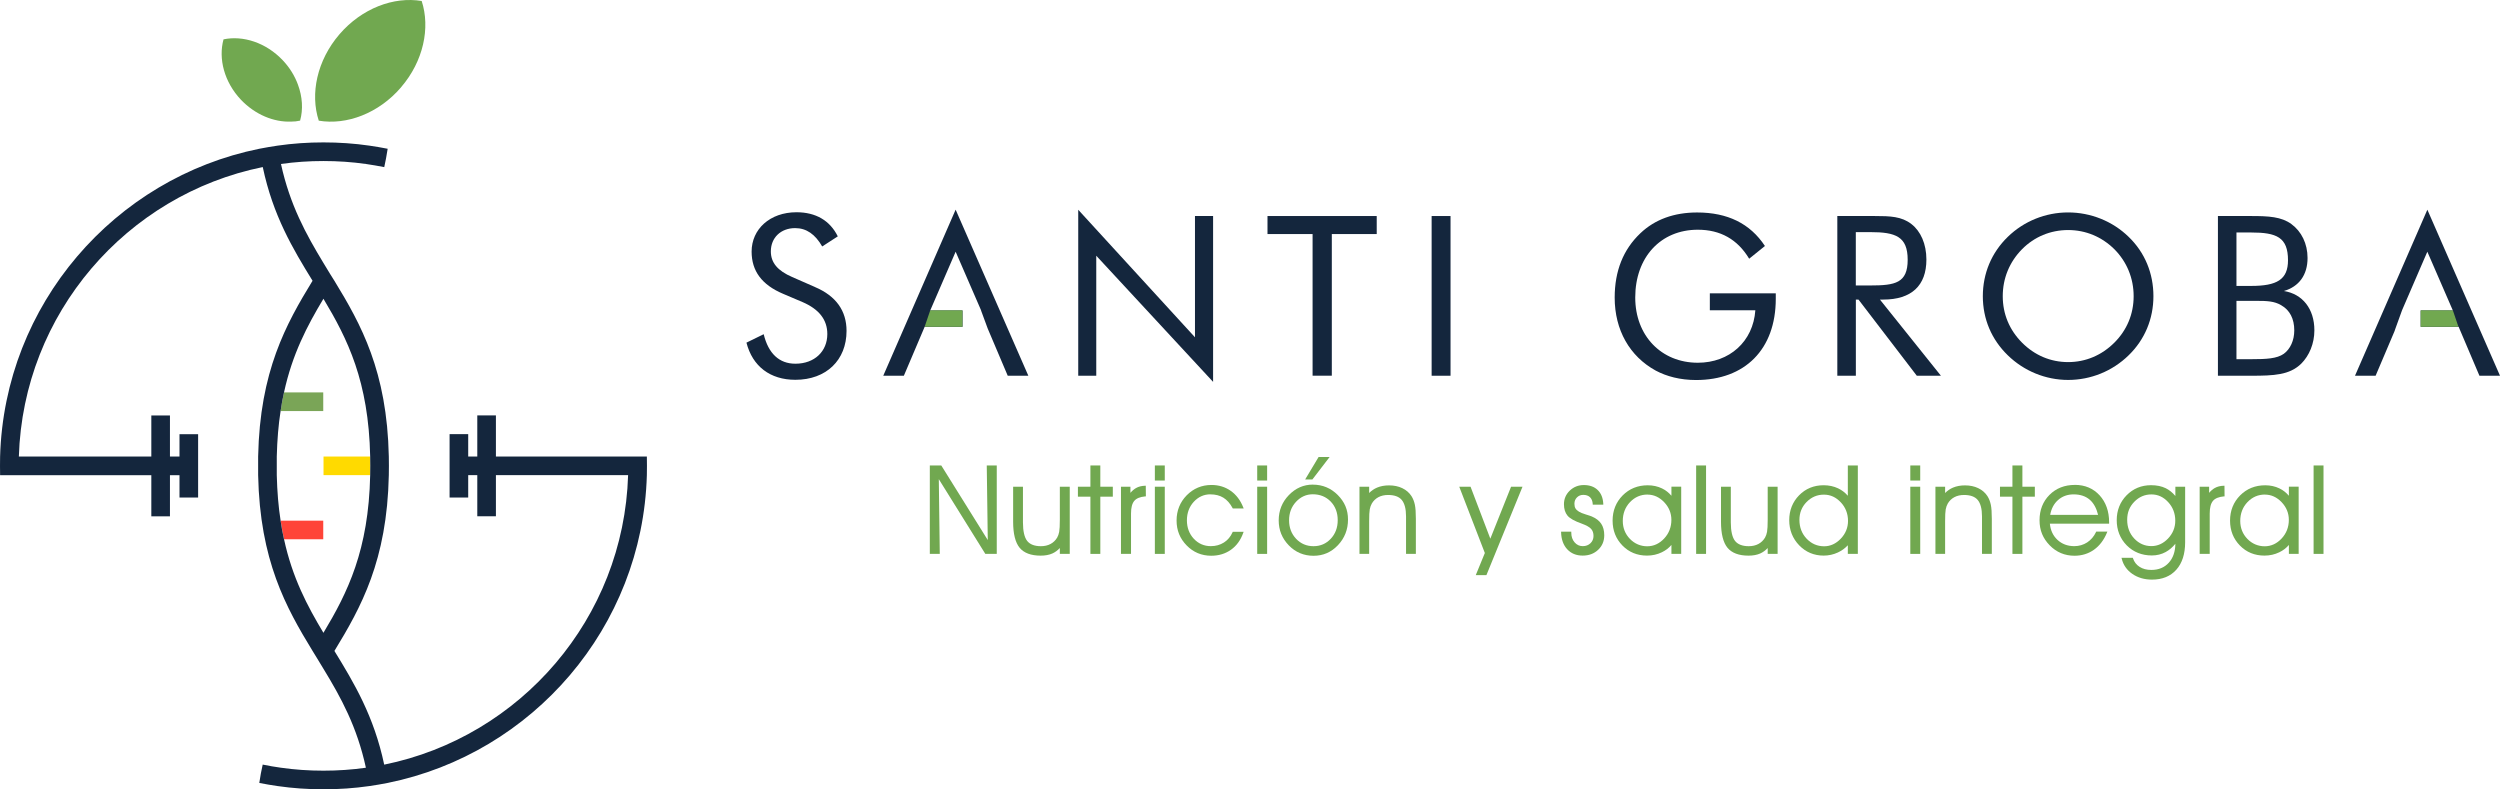<?xml version="1.0" encoding="UTF-8" standalone="no"?>
<svg
   id="b"
   viewBox="0 0 542.23 171.195"
   version="1.1"
   sodipodi:docname="horizontal.svg"
   width="542.23"
   height="171.195"
   inkscape:version="1.3 (0e150ed6c4, 2023-07-21)"
   xmlns:inkscape="http://www.inkscape.org/namespaces/inkscape"
   xmlns:sodipodi="http://sodipodi.sourceforge.net/DTD/sodipodi-0.dtd"
   xmlns="http://www.w3.org/2000/svg"
   xmlns:svg="http://www.w3.org/2000/svg">
  <defs
     id="defs33" />
  <sodipodi:namedview
     id="namedview33"
     pagecolor="#ffffff"
     bordercolor="#000000"
     borderopacity="0.25"
     inkscape:showpageshadow="2"
     inkscape:pageopacity="0.0"
     inkscape:pagecheckerboard="0"
     inkscape:deskcolor="#d1d1d1"
     inkscape:zoom="3.7486115"
     inkscape:cx="340.92624"
     inkscape:cy="157.52499"
     inkscape:window-width="3440"
     inkscape:window-height="1377"
     inkscape:window-x="-8"
     inkscape:window-y="-8"
     inkscape:window-maximized="1"
     inkscape:current-layer="c" />
  <g
     id="c">
    <rect
       width="682.06"
       height="315.05"
       style="opacity:0;fill:#ffffff;stroke-width:0px"
       id="rect1"
       x="0"
       y="0" />
    <g
       id="g33"
       transform="translate(-70.8,-71.925)">
      <path
         d="m 140.91,184.85 v 4.04 h -8.5 c -0.3,-1.3 -0.55,-2.64 -0.74,-4.04 h 9.25 z"
         style="fill:#ff4438;stroke-width:0px"
         id="path1" />
      <path
         d="m 140.91,157.04 v 4.04 h -9.25 c 0.19,-1.4 0.45,-2.74 0.74,-4.04 h 8.5 z"
         style="fill:#7aa557;stroke-width:0px"
         id="path2" />
      <path
         d="m 151.11,172.96 c 0,0.68 0,1.36 -0.02,2.02 h -10.12 v -4.04 h 10.12 c 0.02,0.66 0.02,1.34 0.02,2.02 z"
         style="fill:#ffda00;stroke-width:0px"
         id="path3" />
      <path
         d="m 211.09,170.94 h -32.73 v -8.92 h -4.04 v 8.92 h -1.97 v -4.85 h -4.04 v 13.74 h 4.04 v -4.85 h 1.97 v 8.92 h 4.04 v -8.92 h 28.67 c -0.94,31.06 -23.37,56.79 -52.9,62.79 -2.23,-10.55 -6.55,-17.73 -10.8,-24.66 5.76,-9.44 11.42,-19.58 11.8,-38.12 0.02,-0.66 0.02,-1.34 0.02,-2.02 0,-0.68 0,-1.36 -0.02,-2.02 -0.38,-18.54 -6.04,-28.68 -11.8,-38.12 -0.32,-0.51 -0.64,-1.02 -0.96,-1.53 -0.47,-0.79 -0.96,-1.55 -1.42,-2.34 -3.78,-6.25 -7.27,-12.59 -9.21,-21.47 3,-0.43 6.08,-0.64 9.21,-0.64 3.13,0 6.21,0.21 9.21,0.64 1.34,0.19 2.66,0.43 3.98,0.68 0.28,-1.28 0.53,-2.59 0.74,-3.98 -1.3,-0.25 -2.64,-0.49 -3.98,-0.68 -3.25,-0.47 -6.57,-0.7 -9.95,-0.7 -3.38,0 -6.68,0.23 -9.93,0.7 -1.34,0.19 -2.66,0.43 -3.98,0.68 -31.4,6.36 -55.28,33.74 -56.22,66.76 -0.02,0.68 -0.02,1.34 -0.02,2.02 0,0.68 0,1.34 0.02,2.02 h 32.8 v 8.92 h 4.04 v -8.92 h 2.07 v 4.85 h 4.04 V 166.1 h -4.04 v 4.85 h -2.07 v -8.92 h -4.04 v 8.92 H 74.89 c 0.94,-31.06 23.39,-56.79 52.9,-62.79 2.23,10.55 6.53,17.73 10.8,24.66 -5.76,9.44 -11.42,19.58 -11.8,38.12 -0.02,0.66 -0.02,3.38 0,4.04 0.38,18.54 6.04,28.68 11.8,38.12 0.32,0.51 0.62,1.02 0.94,1.53 0.47,0.79 0.96,1.55 1.42,2.34 3.81,6.25 7.29,12.59 9.21,21.47 -3,0.43 -6.08,0.64 -9.21,0.64 -3.13,0 -6.21,-0.21 -9.21,-0.64 -1.34,-0.19 -2.64,-0.4 -3.96,-0.68 -0.3,1.28 -0.53,2.59 -0.74,3.98 1.32,0.26 2.64,0.49 3.98,0.68 3.25,0.47 6.57,0.7 9.93,0.7 3.36,0 6.7,-0.23 9.95,-0.7 1.34,-0.19 2.68,-0.43 3.98,-0.68 31.4,-6.36 55.28,-33.74 56.22,-66.76 0.02,-0.68 0.02,-1.34 0.02,-2.02 0,-0.68 0,-1.34 -0.02,-2.02 z m -78.69,17.95 c -0.3,-1.3 -0.55,-2.64 -0.74,-4.04 -0.47,-3 -0.74,-6.25 -0.83,-9.87 -0.02,-0.66 -0.02,-3.38 0,-4.04 0.09,-3.61 0.36,-6.87 0.83,-9.87 0.19,-1.4 0.45,-2.74 0.74,-4.04 1.81,-8.33 5.02,-14.42 8.55,-20.31 5.25,8.74 9.8,17.9 10.14,34.21 0.02,0.66 0.02,1.34 0.02,2.02 0,0.68 0,1.36 -0.02,2.02 -0.34,16.31 -4.89,25.47 -10.14,34.21 -3.53,-5.89 -6.74,-11.97 -8.55,-20.31 z"
         style="fill:#14263d;stroke-width:0px"
         id="path4" />
      <path
         d="m 135.88,98.09 c -0.64,0.15 -1.28,0.21 -1.93,0.21 -3.74,0.15 -7.8,-1.49 -10.91,-4.76 -3.61,-3.83 -4.91,-8.89 -3.76,-13.08 4.23,-0.89 9.21,0.7 12.84,4.53 1.51,1.59 2.62,3.42 3.3,5.29 0.98,2.64 1.15,5.38 0.47,7.8 z"
         style="fill:#71a850;stroke-width:0px"
         id="path5" />
      <path
         d="m 157.79,90.86 c -4.87,5.67 -11.81,8.25 -17.85,7.24 -1.9,-5.82 -0.39,-13.06 4.48,-18.73 4.87,-5.66 11.8,-8.24 17.84,-7.23 1.9,5.82 0.39,13.06 -4.48,18.72 z"
         style="fill:#71a850;stroke-width:0px"
         id="path6" />
      <path
         d="m 247.57,134.18 -4.95,-2.17 c -3.15,-1.36 -4.63,-3.1 -4.63,-5.57 0,-2.96 2.17,-5.04 5.27,-5.04 2.47,0 4.36,1.36 5.87,3.98 l 3.38,-2.19 c -1.7,-3.44 -4.78,-5.23 -8.95,-5.23 -5.78,0 -9.74,3.68 -9.74,8.53 0,4.21 2.21,7.21 6.83,9.16 l 4.21,1.79 c 3.59,1.55 5.38,3.83 5.38,6.93 0,3.76 -2.76,6.44 -6.93,6.44 -3.49,0 -5.85,-2.19 -6.87,-6.4 l -3.74,1.83 c 1.32,5.15 5.15,8.06 10.61,8.06 6.7,0 11.1,-4.27 11.1,-10.61 0,-4.36 -2.28,-7.57 -6.83,-9.5 z"
         style="fill:#14263d;stroke-width:0px"
         id="path7" />
      <path
         d="m 278.06,117.42 -15.69,36 h 4.47 l 4.51,-10.61 h 8.21 v -3.55 h -7 l 5.51,-12.74 5.53,12.74 h -0.02 l 1.45,3.93 4.34,10.23 h 4.47 l -15.76,-36 z"
         style="fill:#14263d;stroke-width:0px"
         id="path8" />
      <path
         d="m 329.98,118.78 v 26.3 l -25.32,-27.66 v 36 h 3.91 v -26.03 l 25.34,27.36 v -35.98 h -3.93 z"
         style="fill:#14263d;stroke-width:0px"
         id="path9" />
      <path
         d="m 345.71,118.78 v 3.91 h 9.78 v 30.72 h 4.17 v -30.72 h 9.74 v -3.91 z"
         style="fill:#14263d;stroke-width:0px"
         id="path10" />
      <path
         d="m 381.31,118.78 v 34.64 h 4.1 v -34.64 z"
         style="fill:#14263d;stroke-width:0px"
         id="path11" />
      <path
         d="m 441.65,135.54 v 3.68 h 9.87 c -0.47,6.78 -5.61,11.38 -12.48,11.38 -7.91,0 -13.57,-5.85 -13.57,-14.14 0,-8.76 5.53,-14.71 13.57,-14.71 4.89,0 8.61,2.08 11.14,6.29 l 3.42,-2.76 c -3.23,-4.89 -8.12,-7.27 -14.71,-7.27 -5,0 -9.16,1.51 -12.31,4.51 -3.72,3.53 -5.57,8.19 -5.57,13.95 0,7.04 3.25,12.74 8.91,15.84 2.34,1.25 5.29,2.04 8.74,2.04 10.55,0 17.29,-6.59 17.29,-17.63 v -1.17 h -14.29 z"
         style="fill:#14263d;stroke-width:0px"
         id="path12" />
      <path
         d="m 478.54,136.9 h 0.72 c 6.1,0 9.36,-3 9.36,-8.68 0,-3.4 -1.25,-6.15 -3.25,-7.7 -2.13,-1.66 -4.63,-1.74 -7.93,-1.74 h -8.14 v 34.64 h 4.02 V 136.9 h 0.57 l 12.65,16.52 h 5.23 z m -5.23,-3.06 v -11.57 h 3.15 c 5.49,0 8.1,0.96 8.1,6 0,5.04 -2.68,5.57 -8.1,5.57 z"
         style="fill:#14263d;stroke-width:0px"
         id="path13" />
      <path
         d="m 532.48,123.29 c -3.49,-3.4 -8.23,-5.29 -13.12,-5.29 -4.89,0 -9.59,1.89 -13.08,5.29 -3.53,3.42 -5.42,7.93 -5.42,12.88 0,4.95 1.89,9.4 5.42,12.82 3.49,3.4 8.19,5.34 13.08,5.34 4.89,0 9.59,-1.89 13.12,-5.34 3.49,-3.38 5.38,-7.89 5.38,-12.82 0,-4.93 -1.83,-9.46 -5.38,-12.88 z m -3.08,22.94 c -2.76,2.76 -6.25,4.23 -10.04,4.23 -3.79,0 -7.27,-1.47 -10.01,-4.23 -2.72,-2.74 -4.17,-6.19 -4.17,-10.06 0,-3.87 1.45,-7.42 4.17,-10.18 2.66,-2.7 6.19,-4.17 10.01,-4.17 3.82,0 7.31,1.47 10.04,4.17 2.7,2.72 4.17,6.29 4.17,10.18 0,3.89 -1.47,7.36 -4.17,10.06 z"
         style="fill:#14263d;stroke-width:0px"
         id="path14" />
      <path
         d="m 566.14,135.05 c 3.3,-0.96 5.15,-3.49 5.15,-7.17 0,-3.1 -1.32,-5.76 -3.51,-7.36 -2.17,-1.59 -4.93,-1.74 -8.72,-1.74 h -7.21 v 34.64 h 7.21 c 4.95,0 8.33,-0.15 10.86,-2.62 1.74,-1.74 2.85,-4.36 2.85,-7.23 0,-4.66 -2.57,-7.89 -6.63,-8.53 z m -10.27,-12.7 h 3.19 c 5.49,0 7.99,1.02 7.99,6.02 0,4.21 -2.42,5.57 -7.99,5.57 h -3.19 z m 10.27,26.31 c -1.51,1.06 -3.78,1.17 -7.08,1.17 h -3.19 v -12.65 h 4.4 c 2.15,0 3.83,0.06 5.29,0.94 1.89,1.06 2.85,2.96 2.85,5.46 0,2.19 -0.87,4.06 -2.27,5.08 z"
         style="fill:#14263d;stroke-width:0px"
         id="path15" />
      <path
         d="m 597.27,117.42 -15.69,36 h 4.47 l 4.17,-9.82 h -0.02 l 1.57,-4.34 0.06,-0.15 5.44,-12.59 5.53,12.74 h -6.97 v 3.55 h 8.23 l 4.51,10.61 h 4.46 l -15.75,-36 z"
         style="fill:#14263d;stroke-width:0px"
         id="path16" />
      <path
         d="m 279.55,139.24 v 3.57 h -8.21 l 1.21,-3.55 c -0.09,-0.06 7,-0.02 7,-0.02 z"
         style="fill:#71a850;stroke-width:0px"
         id="path17" />
      <path
         d="m 604.03,142.81 h -8.21 v -3.57 c 0,0 6.55,-0.04 6.97,0.02 h 0.02 l 1.21,3.55 z"
         style="fill:#71a850;stroke-width:0px"
         id="path18" />
      <polygon
         points="284.51,192.06 286.99,192.06 286.99,172.88 284.82,172.88 285.04,189.06 275,172.95 274.95,172.88 272.47,172.88 272.47,192.06 274.63,192.06 274.42,175.85 284.46,191.98 "
         style="fill:#71a850;stroke-width:0px"
         id="polygon18" />
      <path
         d="m 300.67,184.66 c 0,1.23 -0.05,2.11 -0.14,2.61 -0.09,0.49 -0.24,0.91 -0.44,1.26 -0.36,0.6 -0.85,1.07 -1.44,1.38 -0.59,0.32 -1.3,0.48 -2.09,0.48 -1.38,0 -2.38,-0.39 -2.98,-1.15 -0.6,-0.77 -0.91,-2.13 -0.91,-4.02 v -7.73 h -2.13 v 7.6 c 0,2.6 0.47,4.49 1.4,5.63 0.94,1.14 2.47,1.72 4.57,1.72 0.98,0 1.84,-0.16 2.54,-0.47 0.58,-0.26 1.13,-0.66 1.62,-1.18 v 1.27 h 2.15 v -14.57 h -2.15 z"
         style="fill:#71a850;stroke-width:0px"
         id="path19" />
      <polygon
         points="309.45,179.65 312.16,179.65 312.16,177.49 309.45,177.49 309.45,172.88 307.3,172.88 307.3,177.49 304.59,177.49 304.59,179.65 307.3,179.65 307.3,192.06 309.45,192.06 "
         style="fill:#71a850;stroke-width:0px"
         id="polygon19" />
      <path
         d="m 319.14,177.28 c -0.73,0.02 -1.38,0.18 -1.93,0.49 -0.43,0.24 -0.84,0.59 -1.23,1.05 v -1.33 h -2.05 v 14.57 h 2.18 v -8.76 c 0,-1.27 0.24,-2.19 0.71,-2.74 0.46,-0.55 1.26,-0.87 2.36,-0.97 h 0.15 c 0,0 -0.02,-2.31 -0.02,-2.31 z"
         style="fill:#71a850;stroke-width:0px"
         id="path20" />
      <rect
         x="321.28"
         y="177.49"
         width="2.15"
         height="14.57"
         style="fill:#71a850;stroke-width:0px"
         id="rect20" />
      <rect
         x="321.28"
         y="172.88"
         width="2.15"
         height="3.27"
         style="fill:#71a850;stroke-width:0px"
         id="rect21" />
      <path
         d="m 333.34,179.15 c 1.08,0 2.02,0.24 2.8,0.72 0.78,0.48 1.45,1.23 1.99,2.24 l 0.05,0.09 h 2.36 l -0.09,-0.22 c -0.6,-1.53 -1.51,-2.74 -2.71,-3.59 -1.2,-0.85 -2.61,-1.28 -4.18,-1.28 -2.1,0 -3.91,0.76 -5.37,2.24 -1.46,1.49 -2.2,3.33 -2.2,5.47 0,2.14 0.73,3.92 2.18,5.4 1.45,1.49 3.24,2.24 5.34,2.24 1.63,0 3.07,-0.44 4.28,-1.3 1.21,-0.86 2.1,-2.09 2.66,-3.67 l 0.08,-0.22 h -2.36 l -0.04,0.1 c -0.42,0.95 -1.05,1.7 -1.87,2.22 -0.82,0.52 -1.77,0.79 -2.84,0.79 -1.46,0 -2.7,-0.54 -3.69,-1.6 -0.99,-1.06 -1.5,-2.41 -1.5,-4 0,-1.59 0.5,-2.94 1.49,-4.02 0.99,-1.07 2.2,-1.62 3.61,-1.62 z"
         style="fill:#71a850;stroke-width:0px"
         id="path21" />
      <rect
         x="343.48"
         y="172.88"
         width="2.15"
         height="3.27"
         style="fill:#71a850;stroke-width:0px"
         id="rect22" />
      <rect
         x="343.48"
         y="177.49"
         width="2.15"
         height="14.57"
         style="fill:#71a850;stroke-width:0px"
         id="rect23" />
      <polygon
         points="359.18,171.05 356.79,171.05 353.88,175.91 355.45,175.91 "
         style="fill:#71a850;stroke-width:0px"
         id="polygon23" />
      <path
         d="m 355.55,177.03 c -2,0 -3.75,0.77 -5.21,2.28 -1.46,1.51 -2.2,3.35 -2.2,5.48 0,2.13 0.74,3.92 2.19,5.42 1.45,1.5 3.26,2.26 5.36,2.26 2.1,0 3.85,-0.77 5.3,-2.3 1.45,-1.53 2.18,-3.39 2.18,-5.55 0,-2.16 -0.75,-3.85 -2.23,-5.34 -1.48,-1.48 -3.29,-2.24 -5.39,-2.24 z m 0.14,13.36 c -1.5,0 -2.77,-0.54 -3.78,-1.61 -1.01,-1.07 -1.52,-2.42 -1.52,-4.01 0,-1.59 0.51,-2.94 1.52,-4.02 1,-1.07 2.22,-1.62 3.62,-1.62 1.56,0 2.87,0.53 3.88,1.57 1.01,1.05 1.53,2.4 1.53,4.04 0,1.64 -0.51,2.97 -1.51,4.04 -1,1.07 -2.25,1.61 -3.73,1.61 z"
         style="fill:#71a850;stroke-width:0px"
         id="path23" />
      <path
         d="m 376.94,179.53 v 0 c -0.49,-0.75 -1.16,-1.33 -2,-1.73 -0.83,-0.4 -1.8,-0.6 -2.86,-0.6 -0.97,0 -1.84,0.16 -2.6,0.48 -0.64,0.27 -1.21,0.66 -1.72,1.17 v -1.36 h -2.1 v 14.57 h 2.1 v -7.09 c 0,-1.22 0.04,-2.08 0.13,-2.57 0.09,-0.48 0.24,-0.9 0.45,-1.27 0.35,-0.59 0.82,-1.05 1.42,-1.37 0.6,-0.32 1.31,-0.48 2.11,-0.48 1.36,0 2.36,0.36 2.96,1.08 0.61,0.73 0.93,1.92 0.93,3.56 v 8.14 h 2.13 v -7.61 c 0,-1.34 -0.07,-2.38 -0.22,-3.07 -0.15,-0.7 -0.39,-1.32 -0.73,-1.85 z"
         style="fill:#71a850;stroke-width:0px"
         id="path24" />
      <polygon
         points="394.04,188.76 389.75,177.49 387.3,177.49 392.85,191.87 390.88,196.67 393.19,196.67 401.02,177.49 398.54,177.49 "
         style="fill:#71a850;stroke-width:0px"
         id="polygon24" />
      <path
         d="m 416.07,183.95 v 0 c -0.23,-0.1 -0.67,-0.24 -1.34,-0.45 -0.64,-0.19 -1.14,-0.4 -1.47,-0.6 -0.35,-0.22 -0.61,-0.46 -0.76,-0.72 -0.15,-0.26 -0.22,-0.59 -0.22,-0.99 0,-0.56 0.18,-1.01 0.55,-1.38 0.37,-0.37 0.82,-0.55 1.37,-0.55 0.62,0 1.11,0.17 1.46,0.51 0.35,0.34 0.55,0.83 0.59,1.46 v 0.15 h 2.29 v -0.17 c -0.06,-1.27 -0.46,-2.28 -1.21,-3 -0.74,-0.72 -1.76,-1.08 -3.01,-1.08 -1.19,0 -2.21,0.41 -3.05,1.21 -0.84,0.81 -1.26,1.8 -1.26,2.95 0,1.02 0.26,1.85 0.76,2.46 0.51,0.62 1.54,1.2 3.16,1.77 0.96,0.35 1.62,0.73 1.97,1.12 0.35,0.38 0.52,0.9 0.52,1.53 0,0.63 -0.22,1.16 -0.66,1.58 -0.44,0.42 -1,0.63 -1.67,0.63 -0.71,0 -1.29,-0.27 -1.77,-0.82 -0.48,-0.55 -0.72,-1.26 -0.72,-2.1 v -0.22 h -2.21 v 0.17 c 0.05,1.52 0.49,2.75 1.33,3.65 0.84,0.91 1.97,1.37 3.34,1.37 1.37,0 2.48,-0.42 3.36,-1.25 0.89,-0.83 1.33,-1.9 1.33,-3.16 0,-1 -0.22,-1.84 -0.66,-2.5 -0.43,-0.65 -1.12,-1.18 -2.03,-1.57 z"
         style="fill:#71a850;stroke-width:0px"
         id="path25" />
      <path
         d="m 433.32,179.45 c -0.57,-0.67 -1.25,-1.21 -2.04,-1.59 -0.93,-0.45 -1.97,-0.68 -3.09,-0.68 -2.17,0 -4,0.74 -5.45,2.2 -1.44,1.46 -2.18,3.3 -2.18,5.46 0,2.16 0.72,3.95 2.13,5.4 1.42,1.46 3.21,2.19 5.34,2.19 1.14,0 2.22,-0.24 3.21,-0.72 0.83,-0.4 1.53,-0.93 2.08,-1.59 v 1.93 h 2.12 v -14.57 h -2.12 z m -5.19,-0.25 c 1.35,0 2.57,0.55 3.61,1.64 1.04,1.09 1.57,2.38 1.57,3.84 0,1.57 -0.53,2.94 -1.57,4.05 -1.04,1.11 -2.27,1.68 -3.67,1.68 -1.4,0 -2.71,-0.53 -3.74,-1.59 -1.03,-1.06 -1.56,-2.37 -1.56,-3.91 0,-1.61 0.53,-2.99 1.57,-4.08 1.04,-1.09 2.31,-1.64 3.79,-1.64 z"
         style="fill:#71a850;stroke-width:0px"
         id="path26" />
      <rect
         x="438.68"
         y="172.88"
         width="2.15"
         height="19.18"
         style="fill:#71a850;stroke-width:0px"
         id="rect26" />
      <path
         d="m 454.2,184.66 c 0,1.23 -0.05,2.11 -0.14,2.61 -0.09,0.49 -0.24,0.91 -0.44,1.26 -0.36,0.6 -0.85,1.07 -1.44,1.38 -0.59,0.32 -1.3,0.48 -2.09,0.48 -1.38,0 -2.38,-0.39 -2.98,-1.15 -0.6,-0.77 -0.91,-2.13 -0.91,-4.02 v -7.73 h -2.13 v 7.6 c 0,2.6 0.47,4.49 1.4,5.63 0.94,1.14 2.47,1.72 4.57,1.72 0.98,0 1.84,-0.16 2.54,-0.47 0.58,-0.26 1.13,-0.66 1.62,-1.18 v 1.27 h 2.15 v -14.57 h -2.15 z"
         style="fill:#71a850;stroke-width:0px"
         id="path27" />
      <path
         d="m 471.57,179.44 c -0.59,-0.68 -1.3,-1.22 -2.1,-1.6 -0.94,-0.44 -1.99,-0.67 -3.13,-0.67 -2.13,0 -3.92,0.74 -5.34,2.19 -1.41,1.45 -2.13,3.27 -2.13,5.39 0,2.12 0.73,3.97 2.16,5.45 1.43,1.48 3.22,2.23 5.31,2.23 1.08,0 2.12,-0.23 3.09,-0.68 0.83,-0.39 1.55,-0.91 2.15,-1.56 v 1.87 h 2.17 v -19.18 h -2.17 v 6.57 z m -1.52,1.43 c 1.04,1.11 1.57,2.47 1.57,4.04 0,1.46 -0.53,2.76 -1.57,3.85 -1.04,1.09 -2.26,1.65 -3.61,1.65 -1.47,0 -2.75,-0.55 -3.79,-1.64 -1.04,-1.09 -1.57,-2.47 -1.57,-4.08 0,-1.53 0.52,-2.84 1.56,-3.89 1.03,-1.05 2.29,-1.59 3.74,-1.59 1.45,0 2.63,0.56 3.67,1.67 z"
         style="fill:#71a850;stroke-width:0px"
         id="path28" />
      <rect
         x="485.13"
         y="177.49"
         width="2.15"
         height="14.57"
         style="fill:#71a850;stroke-width:0px"
         id="rect28" />
      <rect
         x="485.13"
         y="172.88"
         width="2.15"
         height="3.27"
         style="fill:#71a850;stroke-width:0px"
         id="rect29" />
      <path
         d="m 501.86,179.53 v 0 c -0.49,-0.75 -1.16,-1.33 -2,-1.73 -0.83,-0.4 -1.8,-0.6 -2.86,-0.6 -0.97,0 -1.84,0.16 -2.6,0.48 -0.64,0.27 -1.21,0.66 -1.72,1.17 v -1.36 h -2.1 v 14.57 h 2.1 v -7.09 c 0,-1.22 0.04,-2.08 0.13,-2.57 0.09,-0.48 0.24,-0.9 0.45,-1.27 0.35,-0.59 0.82,-1.05 1.42,-1.37 0.6,-0.32 1.31,-0.48 2.11,-0.48 1.36,0 2.36,0.36 2.96,1.08 0.61,0.73 0.93,1.92 0.93,3.56 v 8.14 h 2.13 v -7.61 c 0,-1.34 -0.07,-2.38 -0.22,-3.07 -0.15,-0.7 -0.39,-1.32 -0.73,-1.85 z"
         style="fill:#71a850;stroke-width:0px"
         id="path29" />
      <polygon
         points="509.44,179.65 512.14,179.65 512.14,177.49 509.44,177.49 509.44,172.88 507.28,172.88 507.28,177.49 504.58,177.49 504.58,179.65 507.28,179.65 507.28,192.06 509.44,192.06 "
         style="fill:#71a850;stroke-width:0px"
         id="polygon29" />
      <path
         d="m 520.81,177.1 c -2.22,0 -4.07,0.73 -5.5,2.17 -1.43,1.44 -2.15,3.29 -2.15,5.49 0,2.2 0.74,3.94 2.2,5.44 1.46,1.5 3.27,2.26 5.38,2.26 1.59,0 3.01,-0.44 4.22,-1.3 1.21,-0.86 2.16,-2.1 2.82,-3.7 l 0.09,-0.23 h -2.42 l -0.04,0.09 c -0.45,0.96 -1.1,1.71 -1.92,2.25 -0.82,0.53 -1.77,0.81 -2.8,0.81 -1.46,0 -2.69,-0.47 -3.67,-1.39 -0.94,-0.89 -1.48,-2.05 -1.62,-3.48 h 12.85 v -0.3 c 0,-2.39 -0.7,-4.36 -2.07,-5.86 -1.38,-1.5 -3.18,-2.26 -5.36,-2.26 z m -0.27,2.05 c 1.44,0 2.62,0.39 3.51,1.16 0.85,0.74 1.46,1.85 1.81,3.29 h -10.39 c 0.23,-1.33 0.8,-2.41 1.68,-3.2 0.92,-0.83 2.07,-1.25 3.4,-1.25 z"
         style="fill:#71a850;stroke-width:0px"
         id="path30" />
      <path
         d="m 542.63,179.51 c -0.62,-0.74 -1.32,-1.31 -2.09,-1.69 -0.9,-0.44 -1.97,-0.66 -3.19,-0.66 -2.1,0 -3.89,0.74 -5.31,2.19 -1.42,1.45 -2.14,3.27 -2.14,5.4 0,2.13 0.73,4 2.17,5.46 1.44,1.45 3.28,2.19 5.45,2.19 1.08,0 2.09,-0.25 2.99,-0.74 0.77,-0.42 1.48,-1.02 2.11,-1.79 -0.02,1.7 -0.5,3.09 -1.43,4.11 -0.94,1.04 -2.22,1.56 -3.78,1.56 -1,0 -1.86,-0.22 -2.55,-0.67 -0.69,-0.44 -1.17,-1.06 -1.43,-1.85 l -0.04,-0.11 h -2.45 l 0.05,0.2 c 0.34,1.37 1.12,2.48 2.31,3.3 1.18,0.81 2.61,1.23 4.25,1.23 2.23,0 4.01,-0.72 5.28,-2.15 1.27,-1.42 1.91,-3.42 1.91,-5.94 V 177.5 h -2.12 v 2.02 z m -1.58,1.31 c 1.03,1.11 1.55,2.47 1.55,4.05 0,1.47 -0.53,2.77 -1.57,3.86 -1.04,1.09 -2.26,1.64 -3.61,1.64 -1.44,0 -2.69,-0.55 -3.71,-1.63 -1.02,-1.08 -1.54,-2.45 -1.54,-4.07 0,-1.62 0.52,-2.86 1.55,-3.92 1.02,-1.05 2.27,-1.59 3.7,-1.59 1.43,0 2.61,0.56 3.64,1.67 z"
         style="fill:#71a850;stroke-width:0px"
         id="path31" />
      <path
         d="m 553.1,177.28 c -0.73,0.02 -1.38,0.18 -1.93,0.49 -0.43,0.24 -0.84,0.59 -1.23,1.05 v -1.33 h -2.05 v 14.57 h 2.18 v -8.76 c 0,-1.27 0.24,-2.19 0.71,-2.74 0.46,-0.55 1.26,-0.87 2.36,-0.97 h 0.15 c 0,0 -0.02,-2.31 -0.02,-2.31 z"
         style="fill:#71a850;stroke-width:0px"
         id="path32" />
      <path
         d="m 567.24,179.45 c -0.57,-0.67 -1.25,-1.21 -2.04,-1.59 -0.93,-0.45 -1.97,-0.68 -3.09,-0.68 -2.17,0 -4,0.74 -5.45,2.2 -1.44,1.46 -2.18,3.3 -2.18,5.46 0,2.16 0.72,3.95 2.13,5.4 1.42,1.46 3.21,2.19 5.34,2.19 1.14,0 2.22,-0.24 3.21,-0.72 0.83,-0.4 1.53,-0.93 2.08,-1.59 v 1.93 h 2.12 v -14.57 h -2.12 z m -5.19,-0.25 c 1.35,0 2.57,0.55 3.61,1.64 1.04,1.09 1.57,2.38 1.57,3.84 0,1.57 -0.53,2.94 -1.57,4.05 -1.04,1.11 -2.27,1.68 -3.67,1.68 -1.4,0 -2.71,-0.53 -3.74,-1.59 -1.03,-1.06 -1.56,-2.37 -1.56,-3.91 0,-1.61 0.53,-2.99 1.57,-4.08 1.04,-1.09 2.31,-1.64 3.79,-1.64 z"
         style="fill:#71a850;stroke-width:0px"
         id="path33" />
      <rect
         x="572.6"
         y="172.88"
         width="2.15"
         height="19.18"
         style="fill:#71a850;stroke-width:0px"
         id="rect33" />
    </g>
  </g>
</svg>
